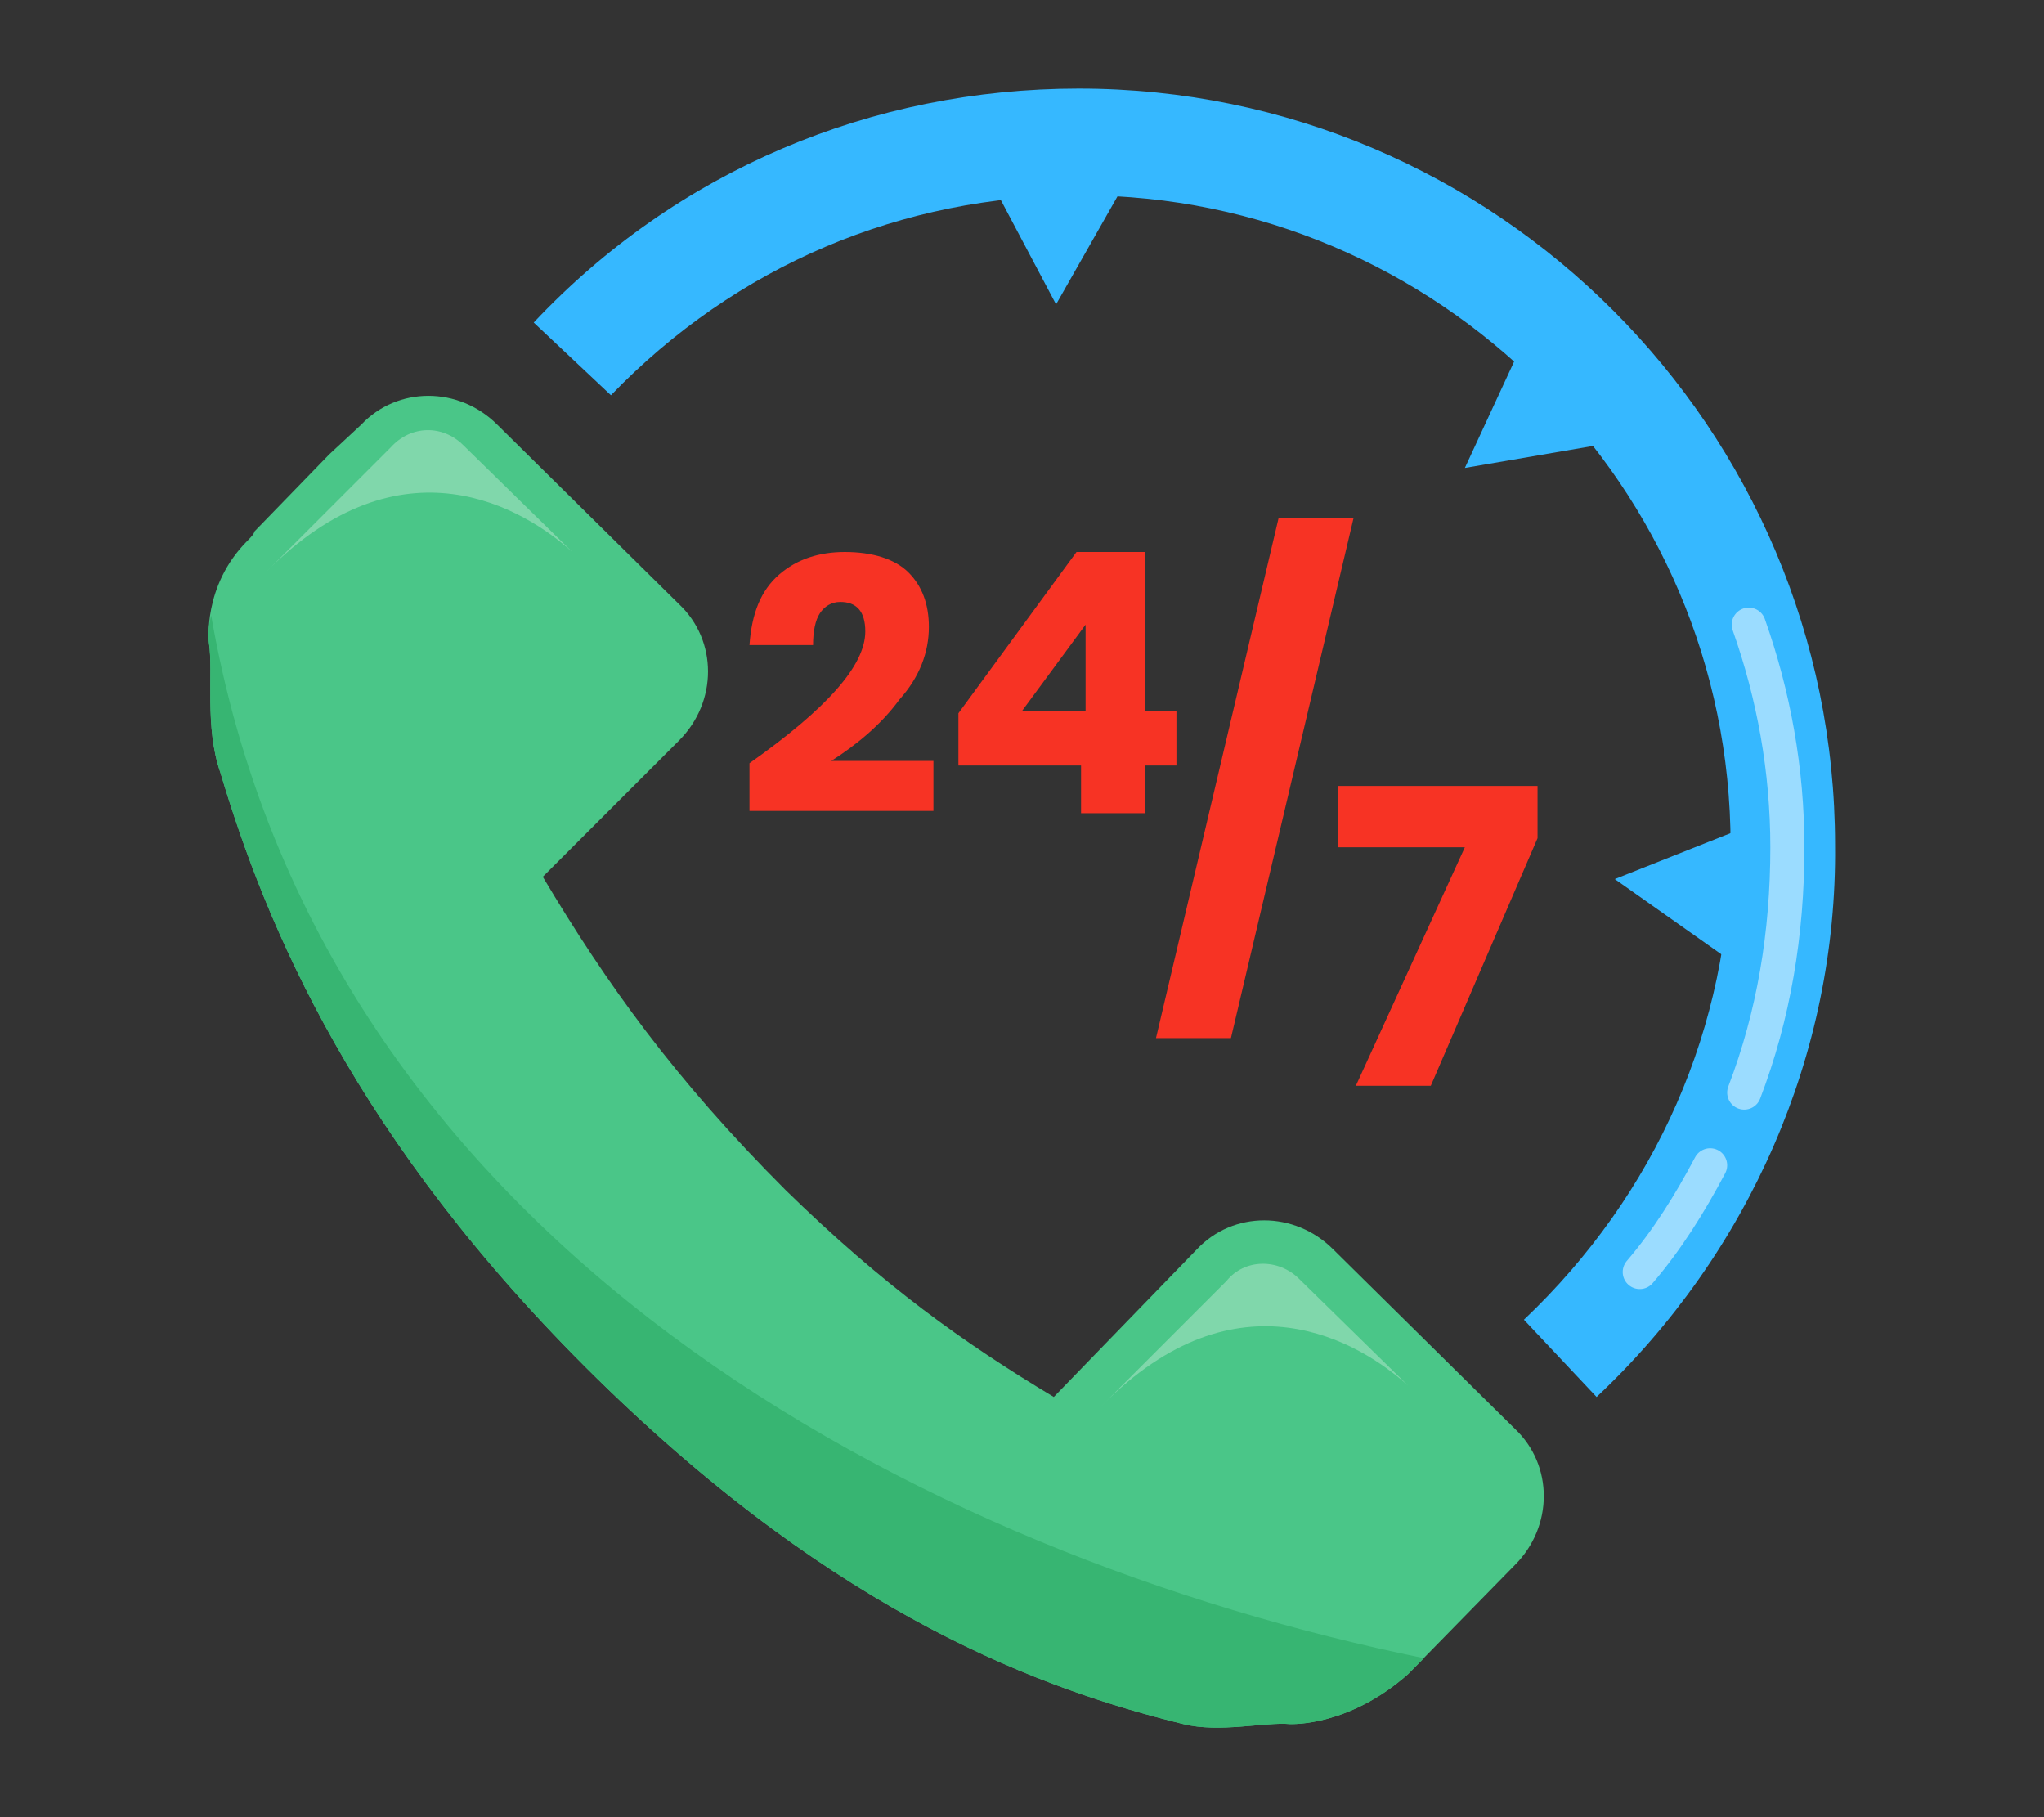 <?xml version="1.0" encoding="utf-8"?>
<!-- Generator: Adobe Illustrator 22.1.0, SVG Export Plug-In . SVG Version: 6.00 Build 0)  -->
<svg version="1.1" id="Layer_1" xmlns="http://www.w3.org/2000/svg" xmlns:xlink="http://www.w3.org/1999/xlink" x="0px" y="0px"
	 viewBox="0 0 90 80" style="enable-background:new 0 0 90 80;" xml:space="preserve">
<rect x="0" y="0" width="90" height="80" fill="#333333" stroke="none"/>
<style type="text/css">
	.st0{fill:#4AC688;}
	.st1{fill:#37B572;}
	.st2{opacity:0.3;}
	.st3{fill:#FFFFFF;}
	.st4{fill:#36B8FF;}
	.st5{fill:#F73324;}
	.st6{opacity:0.5;}
	.st7{fill:none;stroke:#FFFFFF;stroke-width:1.5;stroke-linecap:round;stroke-linejoin:round;stroke-miterlimit:10;}
</style>
<g>
	<g>
		<g>
			<path class="st0" d="M52.7,55c1.6-1.7,4.3-1.7,6,0l8,7.9c1.7,1.6,1.7,4.3,0,6L62,73.7c-2.6,2.3-5.1,2.2-5.2,2.2
				c-1.1-0.1-3.1,0.4-4.7,0c-6.1-1.5-15.1-4.7-25.8-15.2c-10.7-10.5-14.6-20-16.6-26.7C9,32,9.4,29.6,9.2,28.3c0,0-0.3-2.5,1.7-4.5
				c0.1-0.1,0.3-0.3,0.3-0.4l3.3-3.4l1.4-1.3c1.6-1.7,4.3-1.7,6,0l8,7.9c1.7,1.6,1.7,4.3,0,6l-6,6c2.8,4.7,5.8,8.9,10.7,13.8
				c4.3,4.2,7.8,6.7,11.8,9.1L52.7,55z"/>
		</g>
		<g>
			<path class="st1" d="M62.7,73L62,73.7c-2.6,2.3-5.1,2.2-5.2,2.2c-1.1-0.1-3.1,0.4-4.7,0c-6.1-1.5-15.1-4.7-25.8-15.2
				c-10.7-10.5-14.6-20-16.6-26.7C9,32,9.4,29.6,9.2,28.3c0,0-0.1-0.5,0.1-1.2C14.1,54.8,40.6,68.5,62.7,73z"/>
		</g>
		<g class="st2">
			<path class="st3" d="M20.4,19.6l4.8,4.7c-2.1-1.9-7.5-5.2-13.5,0.9l5.5-5.5C18.1,18.7,19.5,18.7,20.4,19.6z"/>
		</g>
		<g class="st2">
			<path class="st3" d="M57.2,56.3L62,61c-2.1-1.9-7.5-5.2-13.5,0.9l5.5-5.5C54.8,55.4,56.3,55.4,57.2,56.3z"/>
		</g>
	</g>
	<g>
		<g>
			<path class="st4" d="M70.3,61.5l-3.2-3.4c5.8-5.5,9.1-12.9,9.1-20.9c0-15.8-12.9-28.6-28.6-28.6c-7.9,0-15.2,3.1-20.7,8.8
				l-3.4-3.2C29.8,7.5,38.4,3.9,47.5,3.9c18.4,0,33.3,15,33.3,33.3C80.9,46.4,77,55.2,70.3,61.5z"/>
		</g>
		<polygon class="st4" points="43.8,8.3 46.5,13.4 49.4,8.3 		"/>
		<polygon class="st4" points="67,15.2 64.5,20.6 71.5,19.4 		"/>
		<polygon class="st4" points="76.9,36.4 71.1,38.7 76.2,42.3 		"/>
	</g>
	<g>
		<path class="st5" d="M67.7,36.9L63,47.8h-3.3l4.8-10.5h-5.6v-2.7h8.8V36.9z"/>
	</g>
	<g>
		<path class="st5" d="M38.1,27.8c0-0.9-0.4-1.3-1.1-1.3c-0.4,0-0.7,0.2-0.9,0.5c-0.2,0.3-0.3,0.8-0.3,1.4H33
			c0.1-1.4,0.5-2.4,1.3-3.1c0.8-0.7,1.8-1,2.9-1c1.2,0,2.2,0.3,2.8,0.9c0.6,0.6,0.9,1.4,0.9,2.4c0,1.1-0.4,2.2-1.3,3.2
			c-0.8,1.1-1.9,2-3,2.7h4.5v2.2H33v-2.1C36.4,31.2,38.1,29.3,38.1,27.8z"/>
		<path class="st5" d="M42.2,33.7v-2.3l5.2-7.1h3v7h1.4v2.4h-1.4v2.1h-2.8v-2.1H42.2z M47.8,27.5L45,31.3h2.8V27.5z"/>
	</g>
	<g>
		<path class="st5" d="M59.6,22.8l-5.4,22.9h-3.3l5.4-22.9H59.6z"/>
	</g>
	<g class="st6">
		<path class="st7" d="M75.3,51.3c-0.9,1.7-1.9,3.3-3.1,4.7"/>
		<path class="st7" d="M77,27.5c1.1,3.1,1.7,6.4,1.7,9.8c0,3.8-0.6,7.4-1.9,10.8"/>
	</g>
</g>
</svg>
